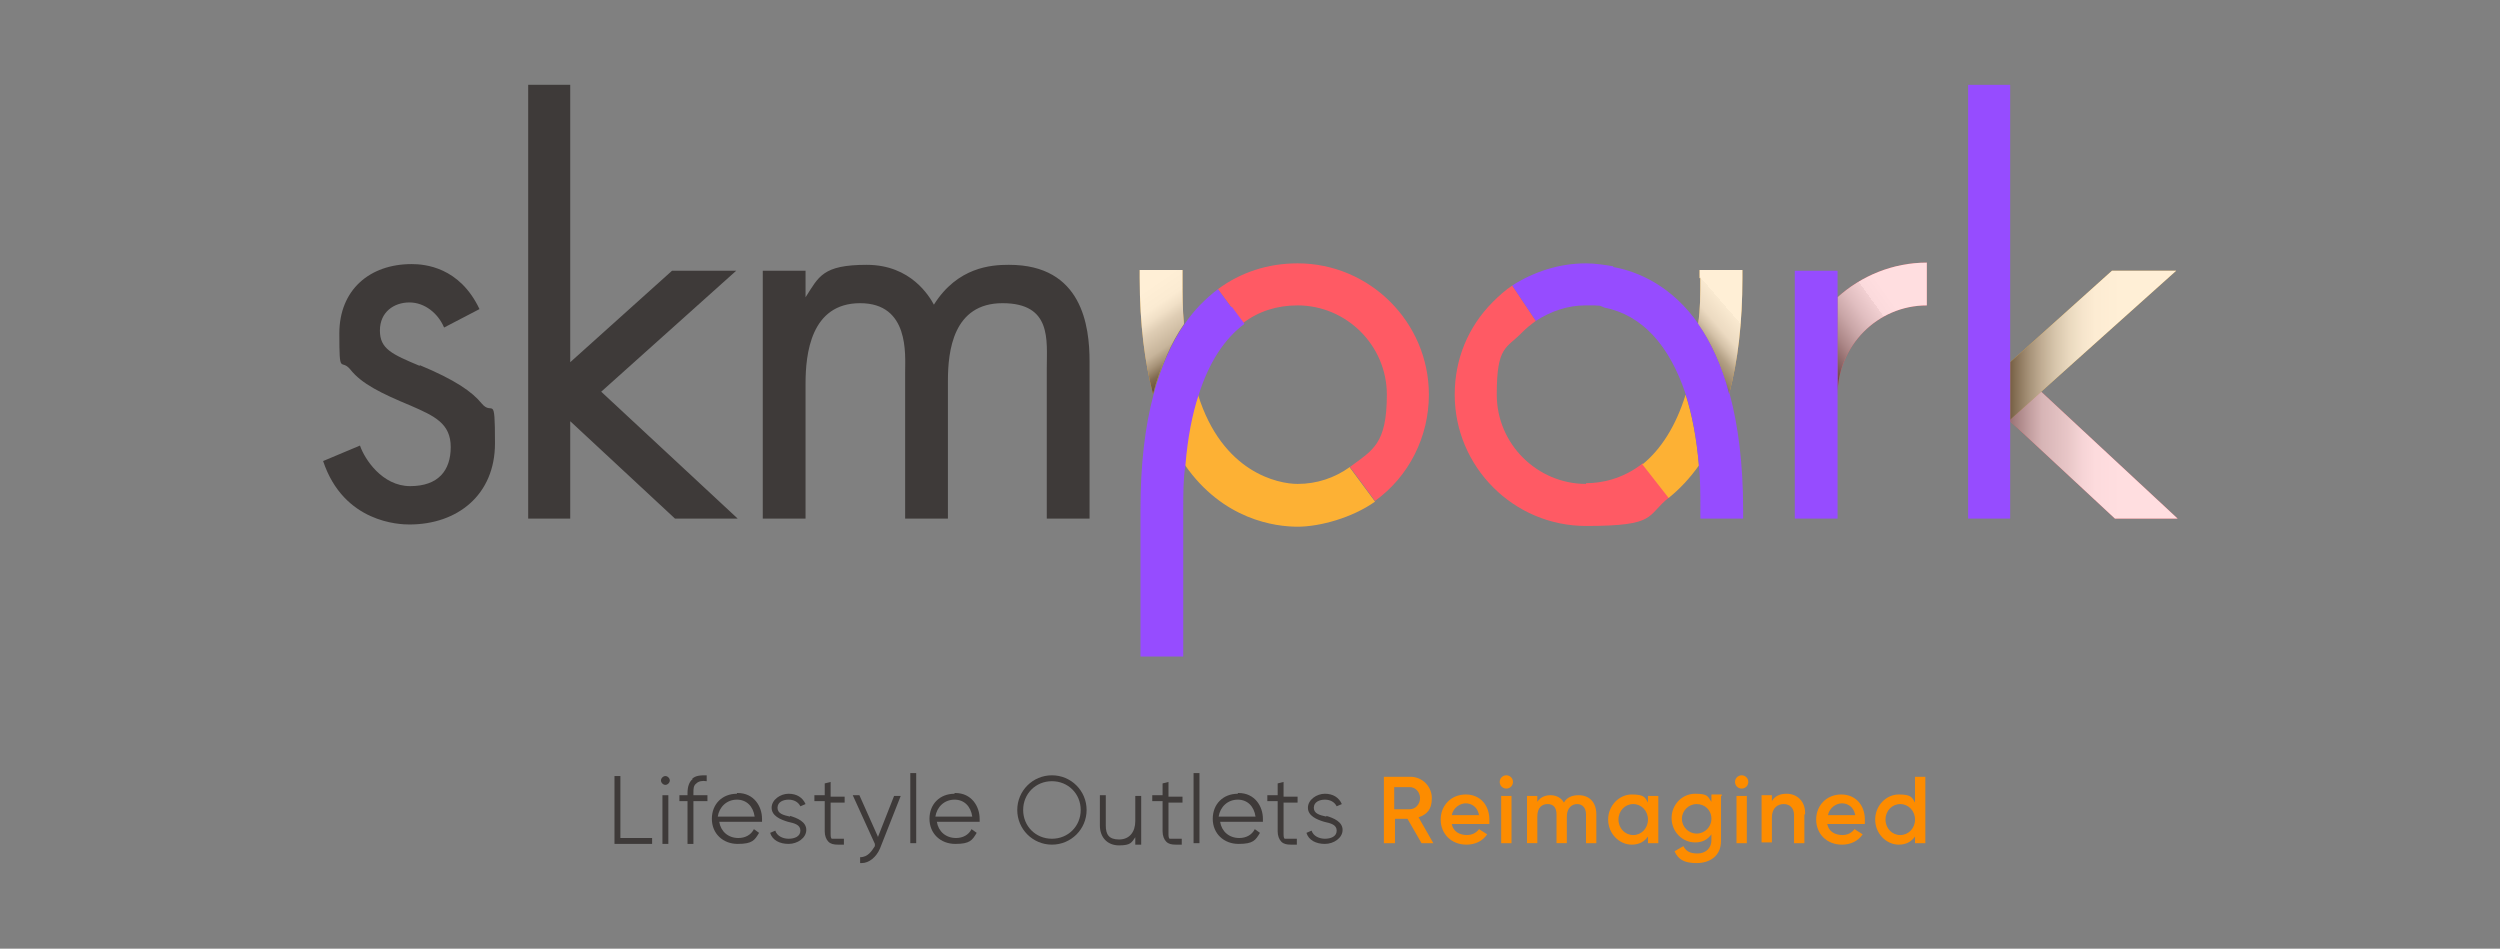 ﻿<?xml version="1.0" encoding="utf-8"?><svg id="_圖層_1" version="1.1" viewBox="0 0 338.9 128.6" xmlns="http://www.w3.org/2000/svg">
  <rect x="0" y="0" width="338.9" height="128.6" fill="#808080" stroke="none"/>
  <!-- Generator: Adobe Illustrator 30.0.0, SVG Export Plug-In . SVG Version: 2.1.1 Build 123)  -->
  <defs>
    <style>
      .st0 {
        fill: url(#_未命名漸層_5);
      }

      .st0, .st1, .st2, .st3, .st4, .st5 {
        isolation: isolate;
      }

      .st0, .st1, .st2, .st3, .st5 {
        mix-blend-mode: multiply;
        opacity: .8;
      }

      .st1 {
        fill: url(#_未命名漸層_3);
      }

      .st2 {
        fill: url(#_未命名漸層_4);
      }

      .st3 {
        fill: url(#_未命名漸層_2);
      }

      .st6 {
        fill: #964cff;
      }

      .st7 {
        fill: #fd8c00;
      }

      .st8 {
        fill: #3e3a39;
      }

      .st9 {
        fill: #fdb134;
      }

      .st10 {
        fill: #ff5a64;
      }

      .st5 {
        fill: url(#_未命名漸層);
      }
    </style>
    <linearGradient id="_未命名漸層" x1="262.2" y1="674.3" x2="244.4" y2="687.1" gradientTransform="translate(0 -636.9)" gradientUnits="userSpaceOnUse">
      <stop offset="0" stop-color="#fff" />
      <stop offset=".3" stop-color="#fff" />
      <stop offset=".4" stop-color="#fafafa" />
      <stop offset=".4" stop-color="#eeeded" />
      <stop offset=".5" stop-color="#d9d7d7" />
      <stop offset=".6" stop-color="#bcb9b8" />
      <stop offset=".7" stop-color="#979290" />
      <stop offset=".8" stop-color="#696260" />
      <stop offset=".9" stop-color="#342a27" />
      <stop offset=".9" stop-color="#231815" />
    </linearGradient>
    <linearGradient id="_未命名漸層_2" x1="287.6" y1="698.6" x2="269.6" y2="698.6" gradientTransform="translate(0 -636.9)" gradientUnits="userSpaceOnUse">
      <stop offset="0" stop-color="#fff" />
      <stop offset=".2" stop-color="#fcfbfb" />
      <stop offset=".3" stop-color="#f3f2f2" />
      <stop offset=".4" stop-color="#e3e2e1" />
      <stop offset=".6" stop-color="#cdcbca" />
      <stop offset=".7" stop-color="#b1adac" />
      <stop offset=".8" stop-color="#8f8988" />
      <stop offset=".9" stop-color="#665e5c" />
      <stop offset="1" stop-color="#382e2b" />
      <stop offset="1" stop-color="#231815" />
    </linearGradient>
    <linearGradient id="_未命名漸層_3" x1="287.6" y1="683.7" x2="269.6" y2="683.7" gradientTransform="translate(0 -636.9)" gradientUnits="userSpaceOnUse">
      <stop offset="0" stop-color="#fff" />
      <stop offset=".2" stop-color="#fcfbfb" />
      <stop offset=".3" stop-color="#f3f2f2" />
      <stop offset=".4" stop-color="#e3e2e1" />
      <stop offset=".5" stop-color="#cdcbca" />
      <stop offset=".6" stop-color="#b1adac" />
      <stop offset=".7" stop-color="#8f8988" />
      <stop offset=".8" stop-color="#665e5c" />
      <stop offset=".9" stop-color="#382e2b" />
      <stop offset=".9" stop-color="#231815" />
    </linearGradient>
    <linearGradient id="_未命名漸層_4" x1="154.6" y1="676.6" x2="162.1" y2="687.5" gradientTransform="translate(0 -636.9)" gradientUnits="userSpaceOnUse">
      <stop offset="0" stop-color="#fff" />
      <stop offset=".2" stop-color="#fafafa" />
      <stop offset=".3" stop-color="#edecec" />
      <stop offset=".4" stop-color="#d7d5d5" />
      <stop offset=".6" stop-color="#b9b6b5" />
      <stop offset=".7" stop-color="#928d8b" />
      <stop offset=".8" stop-color="#625a58" />
      <stop offset="1" stop-color="#2b201d" />
      <stop offset="1" stop-color="#231815" />
    </linearGradient>
    <linearGradient id="_未命名漸層_5" x1="236.9" y1="678.1" x2="227.5" y2="686.2" gradientTransform="translate(0 -636.9)" gradientUnits="userSpaceOnUse">
      <stop offset=".2" stop-color="#fff" />
      <stop offset=".2" stop-color="#f8f8f8" />
      <stop offset=".4" stop-color="#e7e5e5" />
      <stop offset=".5" stop-color="#cac7c6" />
      <stop offset=".6" stop-color="#a19d9b" />
      <stop offset=".8" stop-color="#6d6664" />
      <stop offset="1" stop-color="#2f2522" />
      <stop offset="1" stop-color="#231815" />
    </linearGradient>
  </defs>
  <g class="st4">
    <g id="_圖層_11">
      <g>
        <polygon class="st8" points="84.1 105.2 83.3 105.2 83.3 114.4 88.4 114.4 88.4 113.6 84.1 113.6 84.1 105.2" />
        <path class="st8" d="M90.2,105.2c-.3,0-.6.3-.6.6s.3.6.6.6.6-.3.6-.6-.3-.6-.6-.6Z" />
        <rect class="st8" x="89.8" y="107.8" width=".8" height="6.6" />
        <path class="st8" d="M93.9,105.6c-.5.4-.7,1.1-.7,1.9v.3h-1.1v.8h1.1v5.8h.8v-5.8h1.9v-.8h-1.9v-.3c0-.6,0-1,.4-1.3.3-.3.8-.4,1.4-.3h0v-.8h0c-.8,0-1.5,0-2,.5h0Z" />
        <path class="st8" d="M99.9,107.6c-2,0-3.4,1.4-3.4,3.4s1.5,3.4,3.5,3.4,2.3-.5,2.9-1.5h0l-.7-.5h0c-.4.8-1.2,1.2-2.1,1.2-1.4,0-2.4-.9-2.6-2.2h5.8v-.4c0-1.7-1.1-3.5-3.3-3.5h-.1ZM99.9,108.4c1.3,0,2.2.9,2.4,2.3h-5c.2-1.3,1.2-2.3,2.6-2.3Z" />
        <path class="st8" d="M107.1,110.7c-.9-.2-1.7-.4-1.7-1.2s.8-1.1,1.5-1.1,1.3.3,1.6.9h0l.7-.3h0c-.4-.9-1.2-1.4-2.3-1.4s-2.3.8-2.3,1.9,1.2,1.6,2.2,1.9c.9.2,1.7.4,1.7,1.2s-.8,1.1-1.6,1.1-1.6-.4-1.8-1.1h0l-.7.3h0c.3,1,1.3,1.5,2.5,1.5s2.4-.8,2.4-1.9-1.2-1.6-2.2-1.9h0Z" />
        <path class="st8" d="M112.6,106l-.8.2v1.6h-1.4v.8h1.4v4.1c0,.6.2,1.1.5,1.4s.7.4,1.3.4h.8v-.8h-1.6c-.2,0-.2-.4-.2-.8v-4.1h1.9v-.8h-1.9v-1.8h0v-.2Z" />
        <path class="st8" d="M119,113.4l-2.5-5.6h-.9l3,6.6v.3c-.4.6-.9,1.5-2,1.5h0v.8h.2c1,0,2-.8,2.5-2l2.8-7.1h-.9l-2.2,5.6h0Z" />
        <rect class="st8" x="123.4" y="104.8" width=".8" height="9.5" />
        <path class="st8" d="M129.4,107.6c-2,0-3.4,1.4-3.4,3.4s1.5,3.4,3.5,3.4,2.3-.5,2.9-1.5h0l-.7-.5h0c-.4.8-1.2,1.2-2.1,1.2-1.4,0-2.4-.9-2.6-2.2h5.8v-.4c0-1.7-1.1-3.5-3.3-3.5h-.1ZM129.4,108.4c1.3,0,2.2.9,2.4,2.3h-5c.2-1.3,1.2-2.3,2.6-2.3Z" />
        <path class="st8" d="M142.6,105.1c-2.6,0-4.7,2.1-4.7,4.7s2.1,4.7,4.7,4.7,4.7-2.1,4.7-4.7-2.1-4.7-4.7-4.7ZM142.6,113.7c-2.2,0-3.9-1.7-3.9-3.9s1.7-3.9,3.9-3.9,3.9,1.7,3.9,3.9-1.7,3.9-3.9,3.9Z" />
        <path class="st8" d="M153.9,111.3c0,1.5-.8,2.5-2.2,2.5s-1.8-.7-1.8-1.9v-4.1h-.8v4.1c0,1.6,1,2.7,2.6,2.7s1.7-.4,2.2-1.1v1h.8v-6.6h-.8v3.5h0Z" />
        <path class="st8" d="M158.4,106l-.8.2v1.6h-1.4v.8h1.4v4.1c0,.6.2,1.1.5,1.4s.7.4,1.3.4h.8v-.8h-1.6c-.2,0-.2-.4-.2-.8v-4.1h1.9v-.8h-1.9v-1.8h0v-.2Z" />
        <rect class="st8" x="161.8" y="104.8" width=".8" height="9.5" />
        <path class="st8" d="M167.8,107.6c-2,0-3.4,1.4-3.4,3.4s1.5,3.4,3.5,3.4,2.3-.5,2.9-1.5h0l-.7-.5h0c-.4.8-1.2,1.2-2.1,1.2-1.4,0-2.4-.9-2.6-2.2h5.8v-.4c0-1.7-1.1-3.5-3.3-3.5h-.1,0ZM167.8,108.4c1.3,0,2.2.9,2.4,2.3h-5c.2-1.3,1.2-2.3,2.6-2.3Z" />
        <path class="st8" d="M174,106l-.8.2v1.6h-1.4v.8h1.4v4.1c0,.6.2,1.1.5,1.4s.7.4,1.3.4h.8v-.8h-1.6c-.2,0-.2-.4-.2-.8v-4.1h1.9v-.8h-1.9v-1.8h0v-.2Z" />
        <path class="st8" d="M179.8,110.7c-.9-.2-1.7-.4-1.7-1.2s.8-1.1,1.5-1.1,1.3.3,1.6.9h0l.7-.3h0c-.4-.9-1.2-1.4-2.3-1.4s-2.3.8-2.3,1.9,1.2,1.6,2.2,1.9c.9.2,1.7.4,1.7,1.2s-.8,1.1-1.6,1.1-1.6-.4-1.8-1.1h0l-.7.3h0c.3,1,1.3,1.5,2.5,1.5s2.4-.8,2.4-1.9-1.2-1.6-2.2-1.9h0Z" />
        <path class="st7" d="M190.8,111h-1.7v3.3h-1.5v-9h3.6c1.6,0,2.9,1.3,2.9,2.9s-.7,2.2-1.8,2.6l2,3.5h-1.6l-1.9-3.3ZM189,109.7h2.1c.8,0,1.4-.7,1.4-1.5s-.6-1.5-1.4-1.5h-2.1v3Z" />
        <path class="st7" d="M198.8,113.2c.8,0,1.3-.3,1.7-.8l1.1.7c-.6.9-1.6,1.4-2.8,1.4-2.1,0-3.5-1.5-3.5-3.4s1.4-3.4,3.4-3.4,3.2,1.5,3.2,3.4,0,.4,0,.6h-5.1c.2,1,1,1.5,2.1,1.5h0ZM200.5,110.5c-.2-1.1-1-1.6-1.8-1.6s-1.7.6-1.9,1.6h3.8-.1Z" />
        <path class="st7" d="M203.3,106c0-.5.4-.9.9-.9s.9.4.9.9-.4.9-.9.9-.9-.4-.9-.9ZM203.5,107.9h1.4v6.4h-1.4v-6.4Z" />
        <path class="st7" d="M216.4,110.3v4h-1.4v-3.9c0-.9-.5-1.4-1.2-1.4s-1.4.5-1.4,1.7v3.6h-1.4v-3.9c0-.9-.4-1.4-1.2-1.4s-1.4.5-1.4,1.7v3.6h-1.4v-6.4h1.4v.8c.4-.6,1-.9,1.8-.9s1.5.4,1.8,1c.4-.7,1.1-1,2-1,1.5,0,2.4,1,2.4,2.6h0Z" />
        <path class="st7" d="M224.8,107.9v6.4h-1.4v-.9c-.5.7-1.2,1.1-2.2,1.1-1.7,0-3.2-1.5-3.2-3.4s1.5-3.4,3.2-3.4,1.8.4,2.2,1.1v-.9s1.4,0,1.4,0ZM223.4,111.1c0-1.2-.9-2.1-2-2.1s-2,.9-2,2.1.9,2.1,2,2.1,2-.9,2-2.1Z" />
        <path class="st7" d="M233.3,107.9v6.1c0,2.1-1.6,3-3.3,3s-2.5-.5-3-1.6l1.2-.7c.3.6.8,1,1.9,1s1.9-.7,1.9-1.8v-.8c-.5.7-1.2,1.1-2.2,1.1-1.8,0-3.2-1.5-3.2-3.3s1.4-3.3,3.2-3.3,1.7.4,2.2,1.1v-1h1.4v.2h0ZM232,111c0-1.2-.9-2-2-2s-2,.9-2,2,.9,2,2,2,2-.9,2-2Z" />
        <path class="st7" d="M235.2,106c0-.5.4-.9.9-.9s.9.4.9.9-.4.9-.9.9-.9-.4-.9-.9ZM235.4,107.9h1.4v6.4h-1.4v-6.4Z" />
        <path class="st7" d="M244.6,110.4v3.9h-1.4v-3.8c0-1-.6-1.5-1.4-1.5s-1.6.5-1.6,1.8v3.4h-1.4v-6.4h1.4v.8c.4-.7,1.1-1,2-1,1.4,0,2.5,1,2.5,2.6v.2h-.1Z" />
        <path class="st7" d="M249.7,113.2c.8,0,1.3-.3,1.7-.8l1.1.7c-.6.9-1.6,1.4-2.8,1.4-2.1,0-3.5-1.5-3.5-3.4s1.4-3.4,3.4-3.4,3.2,1.5,3.2,3.4,0,.4,0,.6h-5.1c.2,1,1,1.5,2.1,1.5h0ZM251.5,110.5c-.2-1.1-1-1.6-1.8-1.6s-1.7.6-1.9,1.6h3.8-.1Z" />
        <path class="st7" d="M261,105.3v9h-1.4v-.9c-.5.7-1.2,1.1-2.2,1.1-1.7,0-3.2-1.5-3.2-3.4s1.5-3.4,3.2-3.4,1.8.4,2.2,1.1v-3.5s1.4,0,1.4,0ZM259.6,111.1c0-1.2-.9-2.1-2-2.1s-2,.9-2,2.1.9,2.1,2,2.1,2-.9,2-2.1Z" />
        <path class="st9" d="M183,63.3h0c-2.1,1.5-4.5,2.3-7.1,2.3s-10.2-1.5-13.5-12.1c-.9,2.7-1.5,5.9-1.8,9.5,5.2,7.5,12.3,8.4,15.3,8.4s7.4-1.2,10.5-3.4l-1.7-2.3-1.7-2.3h0Z" />
        <path class="st9" d="M160.3,37.7v-1.1h-5.8v1.1c0,6.3.7,11.5,1.8,15.7,1-3.7,2.4-6.9,4.2-9.5-.2-1.9-.2-3.9-.2-6.2Z" />
        <path class="st10" d="M215,65.6c-6.6,0-12.1-5.4-12.1-12.1s1.3-6.2,3.5-8.5h0c.5-.5,1.1-1,1.8-1.5l-3.2-4.8c-.9.6-1.8,1.4-2.6,2.2h0c-3.4,3.4-5.2,7.8-5.2,12.6,0,9.8,8,17.8,17.8,17.8s8.1-1.4,11.3-3.9l-1.8-2.3-1.8-2.3c-2.8,2.2-5.7,2.7-7.7,2.7h0Z" />
        <path class="st9" d="M230.5,37.7c0,2.2,0,4.2-.3,6.2,1.7,2.4,3.2,5.5,4.2,9.5,1.2-4.5,1.8-9.7,1.8-15.7v-1.1h-5.8v1.1h.1Z" />
        <path class="st9" d="M222.6,62.9h0l1.8,2.3,1.8,2.3c1.5-1.2,2.9-2.7,4.1-4.4-.3-3.6-.9-6.8-1.8-9.6-1.3,4.2-3.3,7.4-5.9,9.5h0Z" />
        <path class="st10" d="M249.1,53.5c0-6.6,5.4-12.1,12.1-12.1v-5.8c-4.6,0-8.9,1.8-12.1,4.7v13.1h0Z" />
        <path class="st5" d="M249.1,53.5c0-6.6,5.4-12.1,12.1-12.1v-5.8c-4.6,0-8.9,1.8-12.1,4.7v13.1h0Z" />
        <path class="st10" d="M175.9,35.7c-4,0-7.7,1.2-10.8,3.5h0l1.7,2.3,1.7,2.3c2.1-1.6,4.6-2.4,7.4-2.4,6.6,0,12.1,5.4,12.1,12.1s-1.9,7.5-5,9.8h0l1.7,2.3,1.7,2.3c4.6-3.3,7.3-8.7,7.3-14.4,0-9.8-8-17.8-17.8-17.8h0Z" />
        <path class="st8" d="M56.9,49.6c-3.8-1.6-5.4-2.3-5.4-4.8s1.9-3.8,4-3.8,3.9,1.5,4.7,3.4l4.8-2.5c-2.7-5.7-7.4-6.1-9.2-6.1-5.7,0-9.8,3.5-9.8,9.4s.2,3.3,1.5,4.9c1.5,1.9,4.1,3.2,8.2,4.9,3.2,1.4,5.4,2.4,5.4,5.6s-1.7,5.3-5.5,5.3-6.2-3.7-6.8-5.5l-5,2.1c2.8,8.4,10.4,8.6,11.7,8.6,6.5,0,11.6-4,11.6-11s-.3-3.6-1.8-5.4c-1.3-1.6-3.6-3.2-8.4-5.2h0Z" />
        <path class="st8" d="M136.7,35.9c-2.3,0-6.9.3-10.1,5.4-.6-1.1-3.1-5.4-9.1-5.4s-6.5,1.6-8.3,4.4v-3.6h-5.8v33.6h5.8v-18.3c0-4,.7-10.9,7.4-10.9s6.1,7,6.1,9.3v19.9h5.8v-18.7c0-4,.7-10.5,7.4-10.5s6,5,6,8.8v20.4h5.8v-21.3c0-4.8-1-13.1-10.9-13.1h-.1Z" />
        <path class="st6" d="M166.8,41.5l-1.7-2.3c-1.7,1.3-3.2,2.8-4.5,4.7-1.8,2.6-3.2,5.8-4.2,9.5-1.2,4.4-1.8,9.7-1.8,15.7v19.9h5.8v-19.9c0-2.2,0-4.2.3-6.1.3-3.6.9-6.8,1.8-9.5,1.4-4.4,3.5-7.6,6.2-9.6l-1.7-2.3h-.2Z" />
        <polygon class="st10" points="276.7 53.1 272.5 56.9 272.5 57.1 286.7 70.3 295.2 70.3 276.7 53.1" />
        <polygon class="st9" points="272.5 56.9 276.7 53.1 295 36.7 286.3 36.7 272.5 49.1 272.5 56.9" />
        <polygon class="st3" points="276.7 53.1 272.5 56.9 272.5 57.1 286.7 70.3 295.2 70.3 276.7 53.1" />
        <polygon class="st1" points="272.5 56.9 276.7 53.1 295 36.7 286.3 36.7 272.5 49.1 272.5 56.9" />
        <polygon class="st6" points="272.5 49.1 272.5 11.5 266.8 11.5 266.8 70.3 272.5 70.3 272.5 57.1 272.5 56.9 272.5 49.1" />
        <polygon class="st8" points="81.5 53.1 99.8 36.7 91.1 36.7 77.3 49.1 77.3 11.5 71.6 11.5 71.6 70.3 77.3 70.3 77.3 57.1 91.5 70.3 100 70.3 81.5 53.1" />
        <polygon class="st6" points="249.1 36.7 243.3 36.7 243.3 70.3 249.1 70.3 249.1 53.5 249.1 40.4 249.1 36.7" />
        <path class="st6" d="M218.7,36.1h0c-1.2-.2-2.5-.4-3.7-.4-3.6,0-7,1.1-10,3l3.2,4.8c2-1.3,4.3-2.1,6.7-2.1s1.8,0,2.6.3h0c5.1,1,8.8,5.1,11,11.7.9,2.8,1.5,6,1.8,9.6.2,1.9.2,3.9.2,6.1v1.2h5.8v-1.2c0-6.3-.7-11.5-1.8-15.6-1.1-4-2.6-7.1-4.2-9.5-3.6-5.2-8.2-7.2-11.6-7.8h0Z" />
        <path class="st2" d="M160.3,37.7v-1.1h-5.8v1.1c0,6.3.7,11.5,1.8,15.7,1-3.7,2.4-6.9,4.2-9.5-.2-1.9-.2-3.9-.2-6.2Z" />
        <path class="st0" d="M230.5,37.7c0,2.2,0,4.2-.3,6.2,1.7,2.4,3.2,5.5,4.2,9.5,1.2-4.5,1.8-9.7,1.8-15.7v-1.1h-5.8v1.1h.1Z" />
      </g>
    </g>
  </g>
</svg>